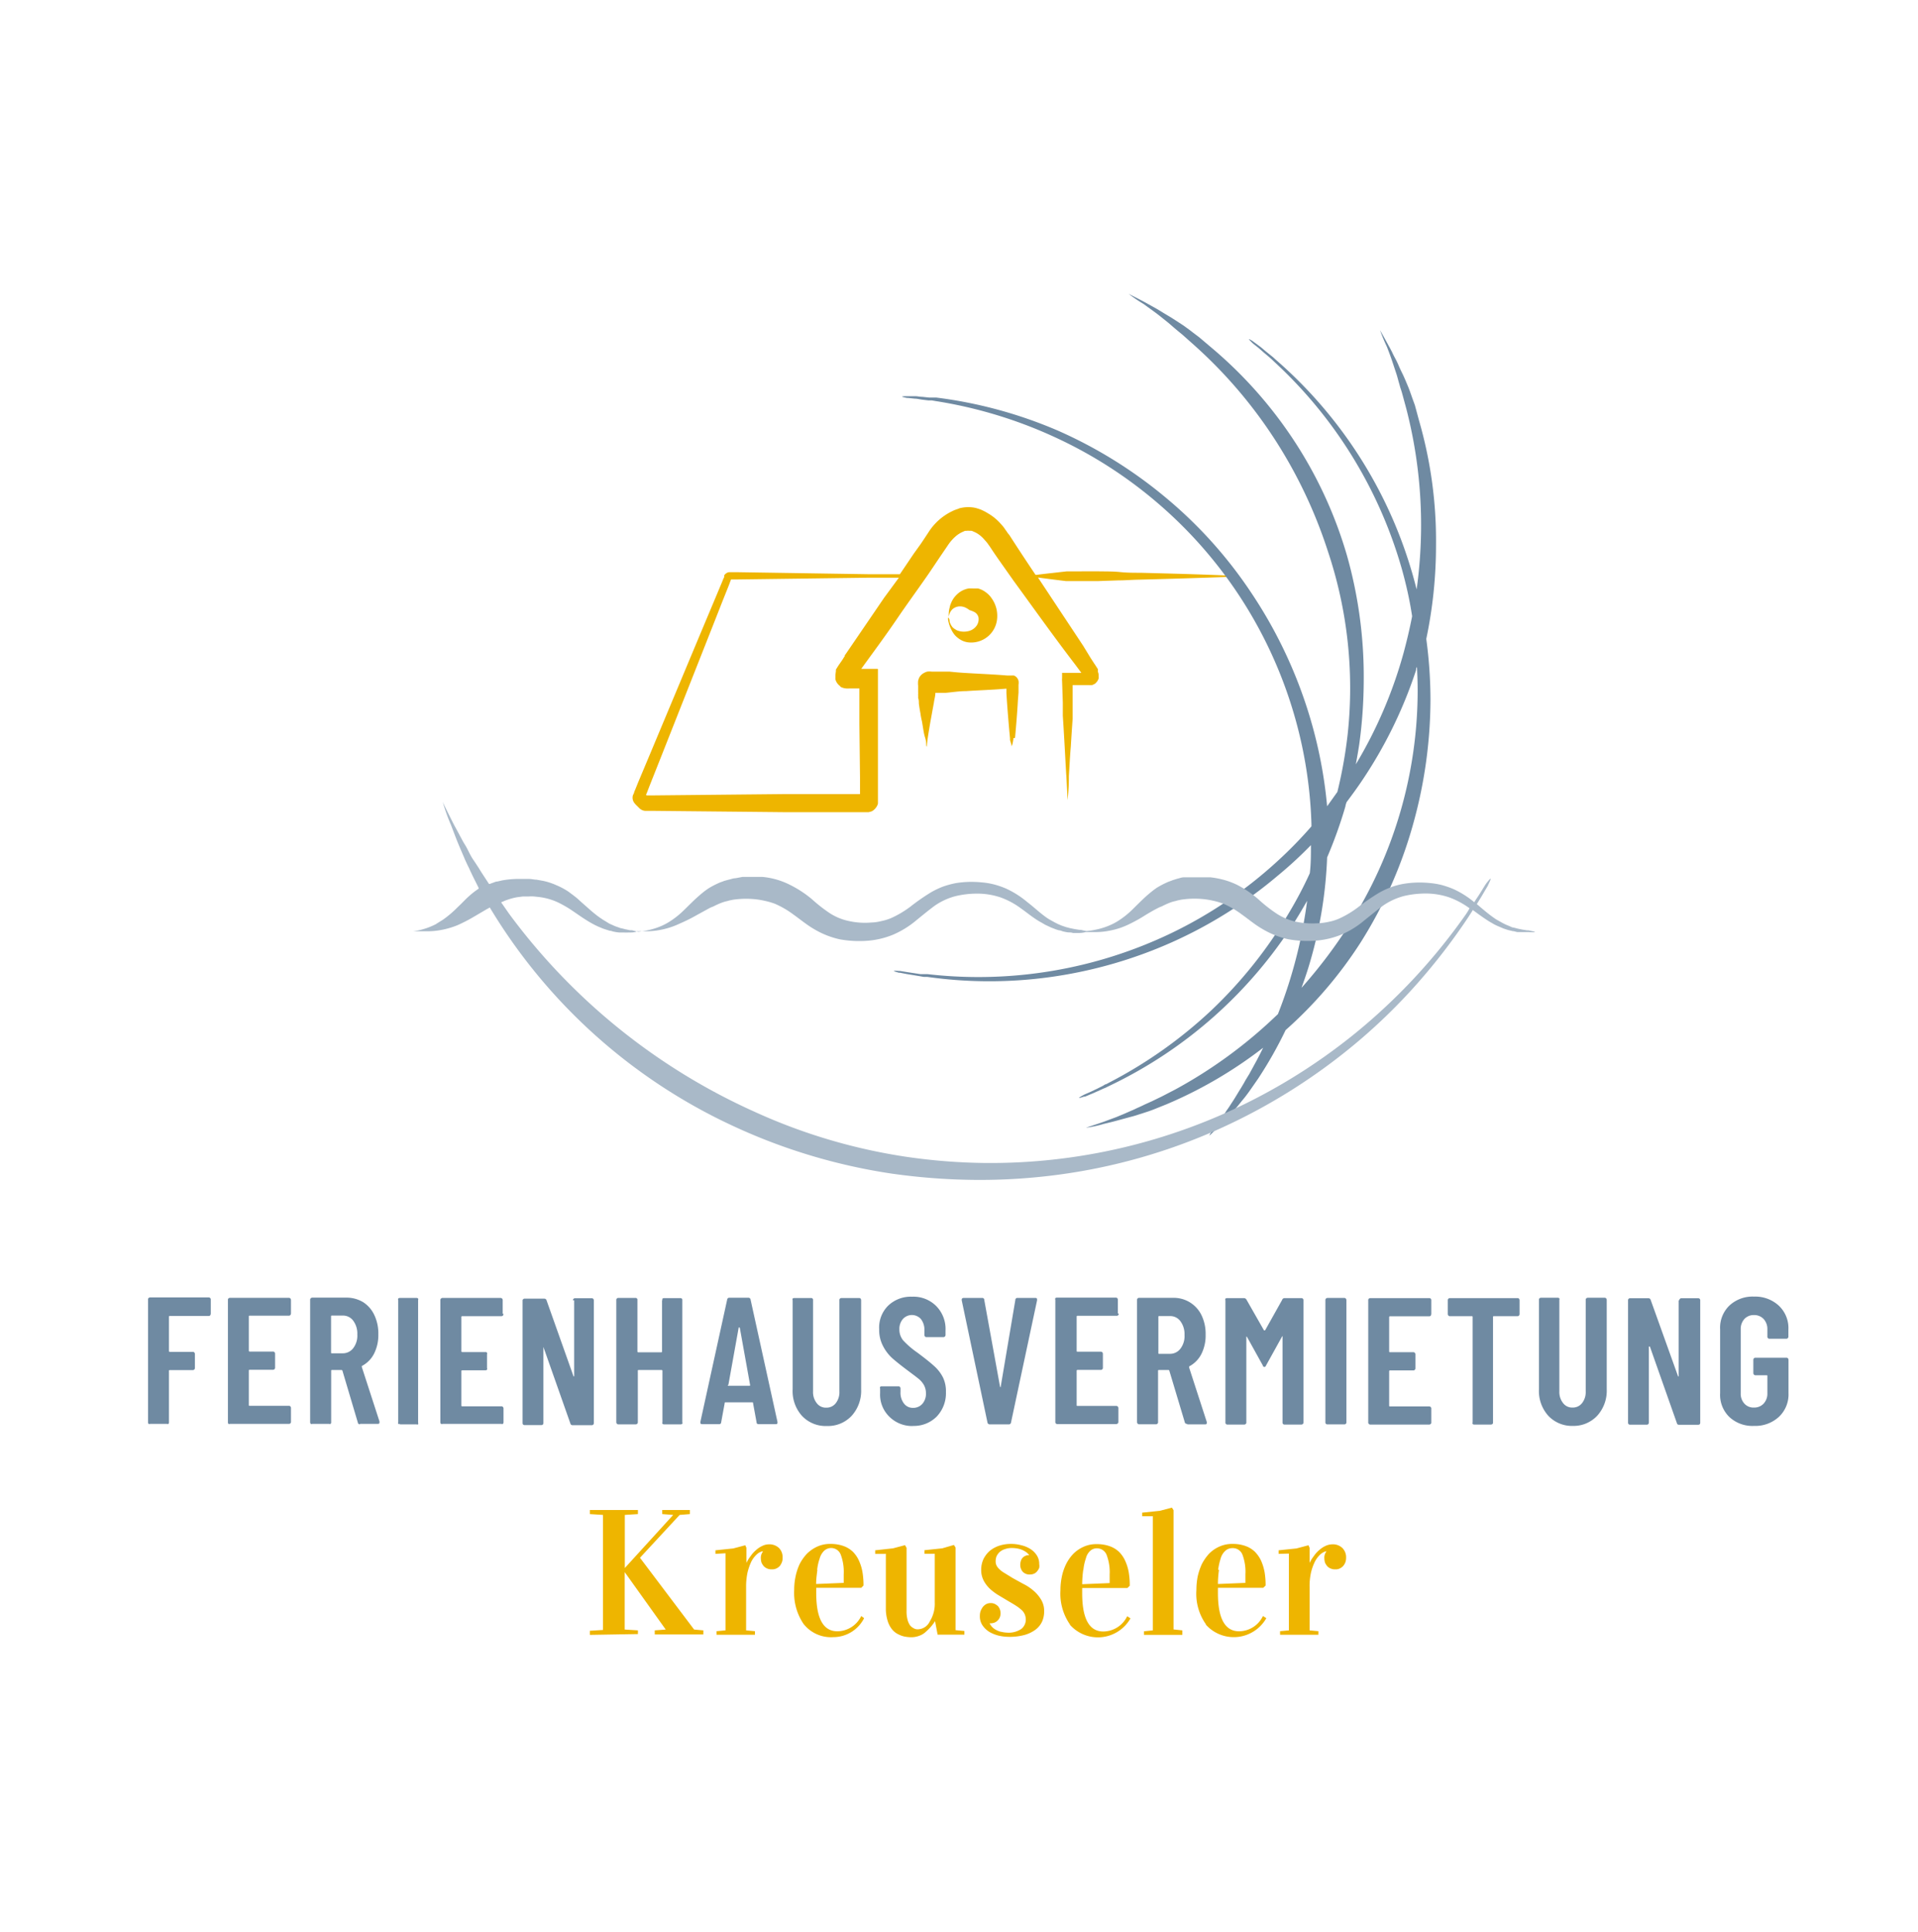 <svg id="Ebene_1" data-name="Ebene 1" xmlns="http://www.w3.org/2000/svg" viewBox="0 0 187.07 188.39"><defs><style>.cls-1{fill:#eeb500;}.cls-2{fill:#6f8aa2;}.cls-3{fill:#a9b9c8;}</style></defs><path class="cls-1" d="M98.83,72a.25.25,0,0,1,0,.14,3.7,3.7,0,0,1-.14.62c0,.09,0,0-.18-.59,0,0,0-.11,0-.17q-.17-1.8-.3-3.6l-.05-.79,0-.39v-.06h0s0,0,0,0h0l-.79.06c-1,.07-2.1.11-3.15.18-.66,0-1.34.11-2,.17h-.83s-.16,0-.16,0,0,0,0,0c0,.31-.1.62-.15,1-.12.63-.23,1.27-.34,1.85-.17,1-.27,1.62-.31,2s0,.46-.06.35,0-.41-.14-.83-.2-1-.31-1.6a6.88,6.88,0,0,1-.15-.8q-.08-.4-.15-.93c0-.17,0-.36-.07-.54a2.51,2.51,0,0,0,0-.27v-.14a.13.13,0,0,0,0-.08v-.15l0-.55a2.53,2.53,0,0,1,0-.5l.07-.22a1,1,0,0,1,.1-.18,1.07,1.07,0,0,1,.33-.31,1.46,1.46,0,0,1,.38-.17,1.75,1.75,0,0,1,.46,0l.72,0c.57,0,1,0,1,0,.58.06,1.14.11,1.72.14,1,.06,2.1.11,3.15.18l.79.06h.36a1.08,1.08,0,0,1,.19,0l0,0h0s0,0,.08,0a.76.76,0,0,1,.44.52,1.14,1.14,0,0,1,0,.38v.35l0,.4-.06.79c-.07,1.24-.17,2.44-.28,3.64"/><path class="cls-1" d="M92.48,60.56V60.5a.67.67,0,0,1,0-.27s.07,0,.13.23a.31.31,0,0,1,0,.07.91.91,0,0,0,.11.35,1.35,1.35,0,0,0,.22.33,2.42,2.42,0,0,0,.41.27,1.83,1.83,0,0,0,1.06.08,1.35,1.35,0,0,0,.85-.55,1.12,1.12,0,0,0,.17-.83.81.81,0,0,0-.41-.5,2.59,2.59,0,0,0-.37-.15l-.14-.06h0s0,0-.07-.06a2.53,2.53,0,0,0-.31-.17,1.28,1.28,0,0,0-.59-.1,1.15,1.15,0,0,0-.64.27,1.2,1.2,0,0,0-.35.68c0,.14,0,.18,0,.14a2.61,2.61,0,0,1,.08-1,1.7,1.7,0,0,1,.12-.39,2.35,2.35,0,0,1,.62-.9,2.17,2.17,0,0,1,1.1-.55,2.53,2.53,0,0,1,.43,0h.17l.15,0,.16,0a1.19,1.19,0,0,1,.23.07,2.08,2.08,0,0,1,.55.31,2.22,2.22,0,0,1,.56.58,2.93,2.93,0,0,1,.54,1.88,2.54,2.54,0,0,1-2.79,2.42,1.9,1.9,0,0,1-.82-.28,2.32,2.32,0,0,1-.57-.49,3.13,3.13,0,0,1-.48-.92c-.08-.23-.09-.37-.11-.38"/><path class="cls-1" d="M83.82,67.15Z"/><path class="cls-1" d="M119.8,56.13c-2.67-.12-5.87-.2-8.54-.27-.66,0-1.32,0-2-.07s-1.33-.06-2-.07-1.33,0-2,0l-.69,0-.52,0-1.5.17c-.75.08-1.46.17-1.41.17H101c-.86-1.28-1.72-2.58-2.54-3.86L98.3,52c-.08-.1-.13-.21-.22-.31a3.9,3.9,0,0,0-.48-.61,4.89,4.89,0,0,0-1.21-1,5.29,5.29,0,0,0-.75-.39l-.2-.07-.23-.07a2.74,2.74,0,0,0-.5-.08,3.29,3.29,0,0,0-1,.07.63.63,0,0,0-.22.07l-.2.07a2.66,2.66,0,0,0-.39.16,5.62,5.62,0,0,0-2.36,2.1l-.35.53-.36.54L89.12,54l-1.35,2-3.08,0L71.78,55.8h-.66a.63.63,0,0,0-.35.16.45.45,0,0,0-.13.15l0,.09,0,.07-.09.18-.15.37-.62,1.48-1.26,3-2.51,6-2.51,6-1.26,3-.29.72-.09.2c0,.13-.11.26-.14.38a.85.85,0,0,0,.16.72,2.33,2.33,0,0,0,.26.28l.19.19a.91.91,0,0,0,.7.29l.86,0,12.91.13,5,0h2.91l.27-.07a.85.85,0,0,0,.22-.13,1.31,1.31,0,0,0,.34-.41.81.81,0,0,0,.09-.25c0-.1,0-.2,0-.3v-.56l0-1.26,0-5,0-2.52V67.33l0-1.13,0-.6v-.31c0-.08-.06-.05-.1-.06h-.16l-.62,0H84l.58-.8c1-1.37,2-2.74,2.93-4.11s1.94-2.75,2.9-4.13c.48-.69.94-1.4,1.42-2.1l.68-1a4.25,4.25,0,0,1,.65-.74,2.73,2.73,0,0,1,.76-.49l.2-.09.08,0,.07,0a1,1,0,0,1,.3,0,.35.35,0,0,1,.14,0l.08,0,.1.05a2.93,2.93,0,0,1,.4.19,2.88,2.88,0,0,1,.73.63,4.24,4.24,0,0,1,.33.39c.05.07.09.14.15.21l.18.27c.24.37.48.71.72,1.06l1.46,2.07c2,2.74,3.93,5.46,6,8.16l.61.82h-.92c-.21,0-.42,0-.62,0h-.34s0,0,0,0v.07l0,.14,0,.3a1.6,1.6,0,0,0,0,.31l.07,2.08,0,1.27s.1,1.53.18,3,.16,2.94.16,2.81c.07,1.21.11,2.21.12,2.43a19.3,19.3,0,0,0,.13-2.35c.06-.9.11-2,.19-2.88.09-1.51.18-2.72.18-2.72l0-1.3,0-.65,0-1v-.32h.69l.61,0h.32a.39.39,0,0,0,.16,0l.13,0,.21-.1a.42.42,0,0,0,.15-.12,1,1,0,0,0,.26-.41.6.6,0,0,0,0-.22.26.26,0,0,0,0-.11l0-.12-.07-.24,0-.11,0-.06,0-.07c-.12-.17-.22-.35-.35-.53l-.37-.57-.7-1.15-1.43-2.16-2.86-4.32-.13-.2c1.16.16,2.73.35,2.73.35l.52,0,.58,0c.67,0,1.35,0,2,0l2-.07c.68,0,1.35-.06,2-.07,2.71-.07,6.11-.17,8.82-.27ZM86.23,58.3l-2.92,4.28-.73,1.07-.19.27,0,.07-.08.12-.17.27-.36.52-.17.27-.08.13,0,.07s0,0,0,.06l-.05.41,0,.21v.1a.23.23,0,0,0,0,.09,1.08,1.08,0,0,0,.21.43,1.11,1.11,0,0,0,.25.24A1,1,0,0,0,82,67l.21.08a1.7,1.7,0,0,0,.65.06l1.15,0h-.19v.26l0,.65,0,2.59.06,5.18v1.62h0l-2,0-5.18,0-12.91.13H63.1l0,0L63,77.53h0l.08-.18.29-.75,1.19-3,2.37-6,2.37-6,1.18-3,.6-1.5.22-.59h.55l12.91-.17,2.91,0Zm19.26,7.21Z"/><path class="cls-2" d="M140.06,53.12A42.09,42.09,0,0,0,138.4,41L138,39.52l-.24-.66-.13-.37c-.09-.25-.17-.49-.27-.73l-.28-.67c-.09-.2-.18-.42-.3-.66s-.24-.49-.35-.75-.23-.51-.35-.73-.23-.44-.31-.62c-.19-.36-.3-.58-.29-.54-.43-.8-.8-1.45-.88-1.59a17,17,0,0,0,.67,1.62c.16.41.33.86.48,1.3s.3.9.43,1.29.21.75.29,1l.11.4c.09.25.16.49.23.75l.35,1.29a45.33,45.33,0,0,1,1.44,12,46.08,46.08,0,0,1-.43,5.63c-.16-.61-.32-1.23-.5-1.82a43.6,43.6,0,0,0-13.25-20.59l-.25-.23-.26-.21-.52-.42c-.17-.14-.34-.3-.52-.43l-.54-.4s-.1-.06-.1-.08c-.72-.46-.33-.11-.08.15l.08.07.53.42.5.44.51.43.26.23.24.23a43.75,43.75,0,0,1,12.46,20.23c.42,1.51.76,3,1,4.6-.24,1.23-.53,2.46-.86,3.67a43.7,43.7,0,0,1-4.63,10.77c.12-.67.24-1.33.34-2a46.66,46.66,0,0,0,.43-6.13,43.39,43.39,0,0,0-1.62-12.18,41.43,41.43,0,0,0-5.12-11.17,41.86,41.86,0,0,0-8.13-9.17l-1.18-1-.57-.43-.31-.24-.63-.46-.61-.4-.61-.39-.7-.42-.71-.43-.61-.34-.52-.29c-.8-.43-1.48-.76-1.62-.84a15.19,15.19,0,0,0,1.47,1l1.13.82c.38.28.74.58,1.07.84s.59.5.79.67l.31.26c.2.17.41.33.61.51l1,.89a45.43,45.43,0,0,1,7.88,9.2,46.19,46.19,0,0,1,5.17,10.88,42,42,0,0,1,1.94,17.92,44.49,44.49,0,0,1-1,5.59l-1,1.4a44.36,44.36,0,0,0-2-9.71A44.9,44.9,0,0,0,122,57.75a43,43,0,0,0-8.31-9.23A44.21,44.21,0,0,0,103.19,42,43.75,43.75,0,0,0,91.3,38.77l-.34,0-.34,0-.68-.07c-.22,0-.45-.06-.68-.06l-.67,0h-.13c-.86,0-.34.1,0,.17h.1l.67.07c.22,0,.45.06.66.09l.66.08.34,0,.34.06a44,44,0,0,1,11.51,3.46A42.87,42.87,0,0,1,112.84,49a42.93,42.93,0,0,1,13.07,19.67,42.73,42.73,0,0,1,2,11.69v.23a41.47,41.47,0,0,1-3.54,3.6,42.63,42.63,0,0,1-10.06,6.78A43.47,43.47,0,0,1,90.45,95l-.34,0-.34,0-.66-.1-.66-.1-.67-.11-.12,0c-.85-.07-.36.07,0,.17l.1,0,.66.13.67.11.66.11.34.06.34,0a43.24,43.24,0,0,0,12.13,0,43.9,43.9,0,0,0,11.7-3.36,43.25,43.25,0,0,0,10.34-6.49,39.2,39.2,0,0,0,3.26-3c0,.92,0,1.84-.11,2.74-.59,1.3-1.26,2.57-2,3.81a43.76,43.76,0,0,1-7.57,9.53,44.27,44.27,0,0,1-10,7.08l-.3.16c-.1,0-.2.09-.3.15l-.6.3-.61.29-.62.27-.11.06c-.75.41-.26.25.08.14l.1,0,.62-.26c.21-.08.41-.18.62-.27l.62-.28a2.12,2.12,0,0,0,.31-.14l.31-.15a43.64,43.64,0,0,0,18-16c.41-.65.8-1.32,1.19-2-.19,1.47-.46,2.93-.78,4.37a46.46,46.46,0,0,1-2.07,6.68l-.36.34a45.81,45.81,0,0,1-9.63,7l-1.33.69-.62.3-.35.17-.71.32s-.25.13-.64.3c-.19.08-.4.2-.64.29l-.75.33-.75.31-.65.24-.56.21c-.86.3-1.58.52-1.73.58a10.77,10.77,0,0,0,1.73-.37c.42-.1.89-.21,1.35-.34l1.33-.36c.41-.1.75-.23,1-.3l.39-.13c.26-.08.51-.17.75-.26l1.27-.51a42.37,42.37,0,0,0,9.46-5.53c-.2.41-.41.82-.62,1.22l-.72,1.32-.36.59-.19.34c-.13.22-.26.45-.4.66l-.37.61c-.11.18-.24.39-.38.6s-.29.46-.45.68-.3.47-.45.68-.3.39-.41.56a5.85,5.85,0,0,0-.35.5c-.55.73-.91,1.24.11.17l1-1,.9-1c.28-.31.49-.6.66-.8l.27-.33c.16-.21.32-.42.48-.65l.78-1.12a40.29,40.29,0,0,0,2.69-4.75,41,41,0,0,0,7.3-8.52,43.19,43.19,0,0,0,5.09-11.4,45.56,45.56,0,0,0,1.74-12.33,44.64,44.64,0,0,0-.41-5.9A44.34,44.34,0,0,0,140.06,53.12ZM129.45,80.54l0,0s0,.06,0,.07Zm8.82-13.19A42.51,42.51,0,0,1,131.71,90a48.21,48.21,0,0,1-4.77,6.34c.31-.86.61-1.73.86-2.61a41.7,41.7,0,0,0,1.64-10.11,43.87,43.87,0,0,0,1.79-5c0-.12.07-.25.1-.38.46-.62.93-1.25,1.37-1.9a43.62,43.62,0,0,0,5.42-11c0-.1,0-.19.08-.29C138.24,65.76,138.27,66.56,138.27,67.35Z"/><path class="cls-3" d="M149.67,90.85c-.08,0-.38-.07-.6-.12l-.15,0-.43-.07-.44-.09-.42-.11c-.15,0-.29-.1-.41-.14l-.4-.17c-.13-.07-.27-.13-.38-.2l-.38-.21a3.87,3.87,0,0,1-.37-.24c-.56-.39-1.1-.86-1.65-1.33l.13-.21c.15-.25.32-.51.46-.76l.46-.78a.66.66,0,0,0,.07-.15c.49-1,.08-.47-.22-.09l-.08.12-.47.76c-.15.25-.32.49-.49.75l-.11.18a8.91,8.91,0,0,0-2-1.27,8.69,8.69,0,0,0-1.18-.41,7.45,7.45,0,0,0-1.24-.2,9.54,9.54,0,0,0-2.5.09,6.92,6.92,0,0,0-1.24.34,7.71,7.71,0,0,0-1.16.55,20,20,0,0,0-2,1.38,9.64,9.64,0,0,1-1.87,1.12,4.85,4.85,0,0,1-1,.31,6,6,0,0,1-1.05.14,7.82,7.82,0,0,1-2.11-.14,5.74,5.74,0,0,1-1.88-.77,13.94,13.94,0,0,1-1.74-1.35,10.24,10.24,0,0,0-2.13-1.47,7.34,7.34,0,0,0-1.28-.49,8.81,8.81,0,0,0-1.34-.26l-.66,0h-.65l-.65,0-.33,0-.32,0c-.23,0-.44.1-.65.14l-.44.14c-.18.08-.38.13-.56.22a8.59,8.59,0,0,0-1,.53l-.24.17c-.14.11-.35.27-.58.47-.46.39-1,.94-1.52,1.45a8.36,8.36,0,0,1-1.51,1.19,5.49,5.49,0,0,1-.68.35,6.81,6.81,0,0,1-1.48.46c-.41.09-.69.1-.8.12a0,0,0,0,1,0,0c-.08,0-.38-.07-.6-.12l-.14,0-.44-.07-.44-.09-.42-.11-.41-.14-.4-.17c-.12-.07-.27-.13-.38-.2l-.38-.21a3.87,3.87,0,0,1-.37-.24c-.62-.44-1.2-1-1.82-1.47a9.13,9.13,0,0,0-2.07-1.32,8.36,8.36,0,0,0-1.19-.41,7.29,7.29,0,0,0-1.24-.2,9.55,9.55,0,0,0-2.5.08,9.12,9.12,0,0,0-1.24.34,8.13,8.13,0,0,0-1.15.55,20.19,20.19,0,0,0-2,1.39,9.81,9.81,0,0,1-1.86,1.11,4.94,4.94,0,0,1-1,.31,4.57,4.57,0,0,1-1,.14,7.15,7.15,0,0,1-2.12-.14,5.51,5.51,0,0,1-1.88-.76,14.66,14.66,0,0,1-1.73-1.35A10.8,10.8,0,0,0,77,86.27a7.42,7.42,0,0,0-2.63-.75c-.22,0-.43,0-.66,0h-.65c-.21,0-.44,0-.65,0l-.36.07-.33.06c-.22,0-.44.1-.65.14l-.44.12c-.18.08-.38.13-.56.22a7.79,7.79,0,0,0-1,.53l-.24.17a7.1,7.1,0,0,0-.58.47c-.47.39-1,.94-1.53,1.45a8.36,8.36,0,0,1-1.51,1.19,6.15,6.15,0,0,1-.67.35,7.05,7.05,0,0,1-1.49.46,7.7,7.7,0,0,1-.8.12s0,0,0,0-.38-.08-.61-.15l-.14,0c-.14,0-.3-.06-.44-.08s-.28-.08-.42-.1-.28-.09-.41-.13a3.47,3.47,0,0,1-.41-.16l-.4-.18L59,89.81a3.61,3.61,0,0,1-.36-.23c-.12-.07-.24-.17-.36-.25-.31-.24-.6-.48-.9-.75s-.61-.53-.92-.82-.66-.53-1-.79a6.91,6.91,0,0,0-1.17-.63A6.42,6.42,0,0,0,53,85.91l-.67-.12c-.22,0-.43-.06-.66-.07s-.44,0-.66,0-.45,0-.66,0a9.09,9.09,0,0,0-1.37.14l-.48.11c-.17,0-.33.1-.48.14l-.24.09a.32.32,0,0,1-.09,0l-.51-.78s-.21-.31-.5-.79c-.16-.24-.33-.51-.53-.8s-.36-.62-.55-1-.38-.63-.53-.93l-.44-.82-.38-.7c-.55-1.09-1-2-1.07-2.18a17.8,17.8,0,0,0,.79,2.22c.21.53.43,1.14.67,1.73s.5,1.17.72,1.7c.12.25.22.49.33.7s.18.41.27.57c.14.31.24.5.24.5l.24.48.24.48,0,.09c-.14.1-.31.21-.51.37a8.91,8.91,0,0,0-.76.67c-.26.26-.52.53-.78.77a10.46,10.46,0,0,1-1.42,1.21l-.5.31c-.11.07-.17.1-.14.1a7,7,0,0,1-1.44.56,5.5,5.5,0,0,1-.82.16c-.09,0,0,0,.37,0H41l.43,0a7.53,7.53,0,0,0,1.27-.07,8.19,8.19,0,0,0,1.92-.52,15.83,15.83,0,0,0,1.71-.89l1.14-.67a3.2,3.2,0,0,0,.3-.17,54.25,54.25,0,0,0,23.58,21.24A56.35,56.35,0,0,0,87,114.46a61.51,61.51,0,0,0,8.12.61,58,58,0,0,0,8.13-.51,56.55,56.55,0,0,0,15.59-4.43,57.62,57.62,0,0,0,13.68-8.62,56.06,56.06,0,0,0,5.77-5.66,59.24,59.24,0,0,0,4.91-6.39c.15-.24.31-.47.45-.71.55.4,1.12.83,1.74,1.2.14.07.26.16.41.23a3.89,3.89,0,0,0,.42.19l.44.19.43.14.46.11c.15,0,.29.07.45.09l.45,0,.45,0h.17C149.66,90.94,149.76,90.9,149.67,90.85Zm-6.76-1.59a57.58,57.58,0,0,1-10.68,11.47,56.76,56.76,0,0,1-13.35,8.1,56.41,56.41,0,0,1-22.79,4.59,57.14,57.14,0,0,1-7.74-.61,55.24,55.24,0,0,1-14.83-4.42A60.58,60.58,0,0,1,49.63,89.08L48.88,88a.61.61,0,0,1,.17-.07,2.66,2.66,0,0,1,.39-.16,6,6,0,0,1,1-.27l.55-.07c.19,0,.37,0,.56,0a3.41,3.41,0,0,1,.55,0l.55.06a5.92,5.92,0,0,1,1,.22,5.72,5.72,0,0,1,1,.41,11.1,11.1,0,0,1,1,.58c.66.44,1.32.93,2.07,1.35.14.07.28.16.43.22a3.3,3.3,0,0,0,.43.19,4,4,0,0,0,.44.17l.45.14c.16,0,.31.09.45.1a3.81,3.81,0,0,0,.47.07l.46,0a3.7,3.7,0,0,0,.47,0l.17,0c.44,0,.61-.09.62-.12h.34a1.71,1.71,0,0,0,.32,0h.44a7.77,7.77,0,0,0,3.09-.75A16.53,16.53,0,0,0,68,89.22l1.17-.64a2.09,2.09,0,0,1,.34-.15l.13-.06a7.05,7.05,0,0,1,.85-.37,3,3,0,0,1,.43-.12l.21-.06.34-.07a8.73,8.73,0,0,1,2.11-.06,7.89,7.89,0,0,1,1,.16,7.61,7.61,0,0,1,1,.29,9,9,0,0,1,1.82,1.06c.62.44,1.29,1,2,1.41a8.41,8.41,0,0,0,2.52,1,10.7,10.7,0,0,0,2.64.14,8.17,8.17,0,0,0,2.58-.61,9.06,9.06,0,0,0,2.21-1.37c.64-.52,1.22-1,1.83-1.45a6.38,6.38,0,0,1,2-.92,9,9,0,0,1,2.21-.25,7.1,7.1,0,0,1,2.2.37,7.69,7.69,0,0,1,2,1.08c.64.45,1.28,1,2,1.38.14.08.26.16.4.23l.43.2c.14.07.28.11.44.18a3.59,3.59,0,0,0,.43.14c.16,0,.3.09.45.12s.3.07.46.08.29,0,.45.06l.45,0h.17a2.43,2.43,0,0,0,.62-.09h.34c.1,0,.2,0,.32,0H107a7.1,7.1,0,0,0,1.24-.14,7.29,7.29,0,0,0,1.85-.61,14.72,14.72,0,0,0,1.65-.92c.48-.29.89-.52,1.17-.66a2.09,2.09,0,0,1,.34-.15l.13-.06a7.68,7.68,0,0,1,.84-.37,3.6,3.6,0,0,1,.44-.12l.21-.06.34-.07a8.66,8.66,0,0,1,2.1-.06,7.78,7.78,0,0,1,1,.16,7.61,7.61,0,0,1,1,.29,9,9,0,0,1,1.82,1.06c.62.44,1.28,1,2,1.41a8.41,8.41,0,0,0,2.52,1,10.7,10.7,0,0,0,2.64.14,8.24,8.24,0,0,0,2.58-.61,8.81,8.81,0,0,0,2.2-1.37c.65-.52,1.23-1,1.84-1.45a6.44,6.44,0,0,1,2-.92,9.11,9.11,0,0,1,2.22-.25,7.1,7.1,0,0,1,2.2.37,7.9,7.9,0,0,1,2,1.07A5.81,5.81,0,0,1,142.91,89.26Z"/><path class="cls-1" d="M125.71,151.51V159l-.86.08v.35h3.74v-.35l-.86-.08v-4.25a6,6,0,0,1,.14-1.4,5,5,0,0,1,.38-1.06,2.59,2.59,0,0,1,.52-.69,1.35,1.35,0,0,1,.58-.32v.05a1,1,0,0,0-.18.67,1.41,1.41,0,0,0,.07.41,1.55,1.55,0,0,0,.21.33.93.93,0,0,0,.34.23,1.06,1.06,0,0,0,.45.08.93.93,0,0,0,.42-.08,1.16,1.16,0,0,0,.34-.24,1.34,1.34,0,0,0,.22-.37,1.33,1.33,0,0,0,.07-.45,1.27,1.27,0,0,0-.36-.94,1.33,1.33,0,0,0-1-.36,1.6,1.6,0,0,0-.66.16,2.42,2.42,0,0,0-.61.41,2.88,2.88,0,0,0-.52.58,3.8,3.8,0,0,0-.41.66h0v-1.47l-.11-.25-1.17.31-1.74.18v.35Zm-6.9,1.59a6.29,6.29,0,0,1,.24-1.09,1.6,1.6,0,0,1,.45-.76,1,1,0,0,1,.69-.27,1,1,0,0,1,1,.66,4.76,4.76,0,0,1,.28,1.89q0,.41,0,.84l-2.68.11c0-.54.05-1,.1-1.38m-1.28,5.34a3.65,3.65,0,0,0,5.9-.63l-.33-.21a2.6,2.6,0,0,1-2.33,1.49c-1.37,0-2.06-1.24-2.06-3.72v-.52h4.42l.23-.22a7.58,7.58,0,0,0-.1-1.31,5,5,0,0,0-.34-1.11,3.14,3.14,0,0,0-.61-.88,2.55,2.55,0,0,0-.92-.56,3.62,3.62,0,0,0-1.24-.2,3,3,0,0,0-1.32.27,3.25,3.25,0,0,0-1,.7,4.75,4.75,0,0,0-.69,1,6.13,6.13,0,0,0-.41,1.23,7,7,0,0,0-.12,1.3,5.14,5.14,0,0,0,.93,3.34m-5.18-10.55V159l-.86.09v.35h3.74V159l-.86-.09V147.28l-.16-.25-1.17.31-1.73.18v.35h1Zm-6.77,5.21a4.86,4.86,0,0,1,.24-1.09,1.46,1.46,0,0,1,.45-.76A.94.94,0,0,1,107,151a1,1,0,0,1,.94.66,4.74,4.74,0,0,1,.29,1.89c0,.27,0,.55,0,.84l-2.68.11a10.46,10.46,0,0,1,.1-1.38m-1.29,5.34a3.65,3.65,0,0,0,5.9-.63l-.32-.21a2.61,2.61,0,0,1-2.33,1.49c-1.37,0-2.06-1.24-2.06-3.72v-.52h4.41l.23-.22a7.58,7.58,0,0,0-.1-1.31,4.48,4.48,0,0,0-.34-1.11,2.92,2.92,0,0,0-.6-.88,2.55,2.55,0,0,0-.92-.56,3.71,3.71,0,0,0-1.24-.2,3,3,0,0,0-1.33.27,3.32,3.32,0,0,0-1,.7,4.13,4.13,0,0,0-.69,1,5.08,5.08,0,0,0-.41,1.23,6.23,6.23,0,0,0-.13,1.3,5.26,5.26,0,0,0,.93,3.34m-6.7.72a2.17,2.17,0,0,1-.54-.21,1.41,1.41,0,0,1-.6-.63v0l.07,0h.07a1.09,1.09,0,0,0,.34-.07.81.81,0,0,0,.29-.19.86.86,0,0,0,.21-.29,1,1,0,0,0,.09-.43,1.12,1.12,0,0,0-.07-.38,1.2,1.2,0,0,0-.18-.31,1.61,1.61,0,0,0-.3-.21.87.87,0,0,0-.4-.09.93.93,0,0,0-.45.1,1.14,1.14,0,0,0-.34.29,2.06,2.06,0,0,0-.21.39,1.49,1.49,0,0,0-.07.47,1.56,1.56,0,0,0,.27.94,2.23,2.23,0,0,0,.69.64,3.51,3.51,0,0,0,.9.35,4.5,4.5,0,0,0,.92.11,5.6,5.6,0,0,0,1.57-.18,3.29,3.29,0,0,0,1.08-.52,2.09,2.09,0,0,0,.64-.79,2.44,2.44,0,0,0,.2-1,2.11,2.11,0,0,0-.3-1.14,3.47,3.47,0,0,0-.75-.88,4.62,4.62,0,0,0-1-.66l-1-.55-.83-.51a2.38,2.38,0,0,1-.51-.39,1.24,1.24,0,0,1-.27-.37.93.93,0,0,1-.07-.42,1.31,1.31,0,0,1,.08-.43,1.34,1.34,0,0,1,.29-.41,1.27,1.27,0,0,1,.5-.29,1.94,1.94,0,0,1,.75-.12,2.69,2.69,0,0,1,.57.06,2.08,2.08,0,0,1,.48.16,2,2,0,0,1,.36.22,1.14,1.14,0,0,1,.24.26h-.07a.58.58,0,0,0-.29.06.78.78,0,0,0-.26.17.76.76,0,0,0-.18.29,1.33,1.33,0,0,0-.07.43,1,1,0,0,0,.24.66.89.89,0,0,0,.72.27.91.91,0,0,0,.41-.09.75.75,0,0,0,.29-.24,1.18,1.18,0,0,0,.19-.32,1.14,1.14,0,0,0,0-.37,1.51,1.51,0,0,0-.24-.85,2,2,0,0,0-.63-.62,2.76,2.76,0,0,0-.88-.36,3.6,3.6,0,0,0-1-.13,3.63,3.63,0,0,0-1.17.18,2.84,2.84,0,0,0-.92.51,2.62,2.62,0,0,0-.61.81,2.51,2.51,0,0,0-.21,1,2.22,2.22,0,0,0,.27,1.13,3.09,3.09,0,0,0,.66.82,5.47,5.47,0,0,0,.87.62l.87.52c.31.18.58.34.79.48a4.11,4.11,0,0,1,.52.41,1.19,1.19,0,0,1,.28.42,1.28,1.28,0,0,1,.09.5,1.15,1.15,0,0,1-.45.9,2.22,2.22,0,0,1-1.4.35,2.76,2.76,0,0,1-.62-.1M86.4,151.51v5.32a4,4,0,0,0,.18,1.26,2.47,2.47,0,0,0,.44.83,1.76,1.76,0,0,0,.61.47,2.27,2.27,0,0,0,.63.22,3.68,3.68,0,0,0,.58.06,2.16,2.16,0,0,0,.81-.14,1.77,1.77,0,0,0,.66-.4,5.42,5.42,0,0,0,.48-.48,4.62,4.62,0,0,0,.41-.55h0l.25,1.32h2.61v-.36l-.86-.08v-8.06l-.16-.25L91.9,151l-1.73.18v.35h1v4.75a3.23,3.23,0,0,1-.48,1.84,1.32,1.32,0,0,1-1.07.77.93.93,0,0,1-.24,0,.82.82,0,0,1-.29-.11,1.09,1.09,0,0,1-.33-.27,1.77,1.77,0,0,1-.24-.53,3.15,3.15,0,0,1-.1-.87v-6.16l-.15-.26-1.17.31-1.74.19v.35h1Zm-6.7,1.59a4.86,4.86,0,0,1,.24-1.09,1.67,1.67,0,0,1,.43-.76,1,1,0,0,1,1.64.39,4.76,4.76,0,0,1,.28,1.89c0,.27,0,.55,0,.84l-2.69.11c0-.54.08-1,.12-1.38m-1.29,5.34a3.4,3.4,0,0,0,2.85,1.22,3.37,3.37,0,0,0,3-1.85L84,157.6a2.61,2.61,0,0,1-2.33,1.49c-1.37,0-2.06-1.24-2.06-3.72v-.52H84l.22-.22a7.58,7.58,0,0,0-.1-1.31,4.48,4.48,0,0,0-.34-1.11,2.92,2.92,0,0,0-.6-.88,2.55,2.55,0,0,0-.92-.56,3.71,3.71,0,0,0-1.24-.2,3,3,0,0,0-1.33.27,3.5,3.5,0,0,0-1,.7,4.45,4.45,0,0,0-.7,1,5.52,5.52,0,0,0-.4,1.23,6.23,6.23,0,0,0-.13,1.3,5.39,5.39,0,0,0,.94,3.34m-7.64-6.93V159l-.87.08v.35h3.74v-.35l-.86-.08v-4.25a6.57,6.57,0,0,1,.14-1.4,5.67,5.67,0,0,1,.37-1.06,2.59,2.59,0,0,1,.52-.69,1.26,1.26,0,0,1,.6-.32v.05a1,1,0,0,0-.19.67,1.41,1.41,0,0,0,.07.41,1.55,1.55,0,0,0,.21.33,1,1,0,0,0,.34.23,1.09,1.09,0,0,0,.45.08,1,1,0,0,0,.43-.08,1.16,1.16,0,0,0,.34-.24,1.63,1.63,0,0,0,.21-.37,1.12,1.12,0,0,0,.07-.45,1.26,1.26,0,0,0-.35-.94,1.36,1.36,0,0,0-1-.36,1.48,1.48,0,0,0-.64.16,2.25,2.25,0,0,0-.61.41,2.88,2.88,0,0,0-.52.58,3.8,3.8,0,0,0-.41.66h0v-1.47l-.11-.25-1.17.31-1.74.18v.35Zm-8.54,7.88V159l-1.29-.08v-5.6h0l4,5.6-1.07.08v.4h4.74V159l-.9-.08-5.28-7,3.87-4.18,1-.08v-.4H64.59v.4l1.07.08-4.72,5.18h0v-5.18l1.28-.08v-.4H57.53v.4l1.28.08v11.22l-1.28.08v.4Z"/><path class="cls-2" d="M89,139.06a3.13,3.13,0,0,0,2.36-.91,3.3,3.3,0,0,0,.9-2.4,3.1,3.1,0,0,0-.29-1.42,3.79,3.79,0,0,0-.85-1.1c-.37-.34-.9-.76-1.62-1.3a8.41,8.41,0,0,1-1.41-1.21,1.66,1.66,0,0,1-.37-1.08,1.47,1.47,0,0,1,.34-1,1.18,1.18,0,0,1,1.76,0,1.68,1.68,0,0,1,.34,1.1v.45a.2.2,0,0,0,.06.15.16.16,0,0,0,.15.06H92a.19.19,0,0,0,.16-.06.19.19,0,0,0,.06-.15v-.42a3.18,3.18,0,0,0-.91-2.4,3.13,3.13,0,0,0-2.35-.91,3.19,3.19,0,0,0-2.33.87,3,3,0,0,0-.88,2.32,3.33,3.33,0,0,0,.37,1.61,4.15,4.15,0,0,0,.9,1.19c.36.32.84.7,1.41,1.13s.89.66,1.13.86a2.13,2.13,0,0,1,.55.63,1.6,1.6,0,0,1,.2.79,1.48,1.48,0,0,1-.35,1.05,1.18,1.18,0,0,1-.91.39,1.07,1.07,0,0,1-.88-.42,1.7,1.7,0,0,1-.34-1.12v-.35a.2.2,0,0,0-.06-.15.16.16,0,0,0-.15-.06H86a.19.19,0,0,0-.16.06.18.18,0,0,0,0,.15v.45a3,3,0,0,0,.9,2.3,3.14,3.14,0,0,0,2.35.91m-8.43,0a3.15,3.15,0,0,0,2.41-1,3.62,3.62,0,0,0,.92-2.58v-8.69a.23.23,0,0,0-.06-.16.19.19,0,0,0-.16-.05H82.08a.21.21,0,0,0-.15.05.18.18,0,0,0-.06.16v8.9a1.73,1.73,0,0,1-.35,1.14,1.13,1.13,0,0,1-.93.44,1.1,1.1,0,0,1-.93-.44,1.73,1.73,0,0,1-.36-1.14v-8.9a.18.18,0,0,0-.21-.21H77.47a.24.24,0,0,0-.16.05.21.21,0,0,0,0,.16v8.69a3.61,3.61,0,0,0,.9,2.58,3.16,3.16,0,0,0,2.43,1m-9.6-4,1-5.56s0-.06.06-.06,0,0,.06.06l1,5.56c0,.06,0,.08-.08.08h-2c-.07,0-.1,0-.09-.08m3,3.82h1.64c.12,0,.2,0,.2-.15v-.07l-2.62-11.91a.21.21,0,0,0-.22-.2H71.15a.21.21,0,0,0-.23.2l-2.61,11.91c0,.15,0,.22.2.22h1.61a.19.19,0,0,0,.22-.19l.34-1.85c0-.06,0-.09.1-.09h2.57c.07,0,.1,0,.1.09l.34,1.85c0,.14.08.19.22.19m-9.44-12.1v5c0,.06,0,.09-.08.09H62.26a.08.08,0,0,1-.09-.09v-5a.18.18,0,0,0-.21-.21H60.32a.19.19,0,0,0-.21.21v11.91a.22.22,0,0,0,.06.15.19.19,0,0,0,.15.06H62a.22.22,0,0,0,.15-.06.19.19,0,0,0,.06-.15v-5c0-.06,0-.09.08-.09h2.23a.08.08,0,0,1,.09.09v5a.21.21,0,0,0,0,.15.23.23,0,0,0,.16.06h1.62a.25.25,0,0,0,.16-.06.18.18,0,0,0,0-.15V126.81a.18.18,0,0,0-.21-.21H64.77a.24.24,0,0,0-.16.05.38.38,0,0,0,0,.16m-8.61,0v7.36c0,.05,0,.06,0,.06s-.06,0-.06,0l-2.63-7.41a.23.23,0,0,0-.23-.17H51.18a.2.2,0,0,0-.16.06.18.18,0,0,0-.05.15v11.91a.24.24,0,0,0,.05.16.22.22,0,0,0,.16.05h1.61a.2.2,0,0,0,.15-.05.19.19,0,0,0,.06-.16v-7.41s0,0,0,0,0,0,0,0l2.63,7.46a.21.21,0,0,0,.23.17h1.84a.22.22,0,0,0,.16-.05.23.23,0,0,0,.06-.16V126.82a.2.2,0,0,0-.06-.15.18.18,0,0,0-.16-.06h-1.6a.19.19,0,0,0-.16.06.16.16,0,0,0-.06.14m-6.85,1.32v-1.34a.22.22,0,0,0-.06-.15.21.21,0,0,0-.16-.06H43.17a.23.23,0,0,0-.16.06.19.19,0,0,0-.06.15V138.7a.23.23,0,0,0,.06.16.19.19,0,0,0,.16,0h5.72a.22.22,0,0,0,.16,0,.21.21,0,0,0,.06-.16v-1.34a.22.22,0,0,0-.06-.15.18.18,0,0,0-.16-.06H45.08a.07.07,0,0,1-.08-.08v-3.35a.07.07,0,0,1,.08-.08h2.26a.25.25,0,0,0,.16-.06.18.18,0,0,0,0-.15v-1.36a.2.2,0,0,0,0-.15.19.19,0,0,0-.16-.06H45.08s-.08,0-.08-.09v-3.33a.07.07,0,0,1,.08-.08h3.81a.19.19,0,0,0,.16-.06.32.32,0,0,0,.06-.17M39,138.91h1.62a.24.24,0,0,0,.16,0,.21.21,0,0,0,0-.16V126.79a.21.21,0,0,0,0-.15.23.23,0,0,0-.16-.06H39a.25.25,0,0,0-.16.06.18.18,0,0,0,0,.15V138.7a.22.22,0,0,0,0,.16.25.25,0,0,0,.16,0m-6.62-10.56h1.07a1.23,1.23,0,0,1,1,.5,2.1,2.1,0,0,1,.4,1.34,2,2,0,0,1-.4,1.34,1.26,1.26,0,0,1-1,.5H32.37c-.06,0-.08,0-.08-.09v-3.5c0-.05,0-.09.08-.09m2.75,10.56h1.7c.12,0,.19,0,.19-.15a.22.22,0,0,0,0-.09l-1.72-5.3c0-.06,0-.1,0-.1a2.76,2.76,0,0,0,1.19-1.2,4,4,0,0,0,.42-1.89,4.19,4.19,0,0,0-.39-1.88A3,3,0,0,0,35.43,127a3.14,3.14,0,0,0-1.65-.45H30.47a.23.23,0,0,0-.16.06.19.19,0,0,0-.06.15V138.7a.23.23,0,0,0,.06.16.21.21,0,0,0,.16,0h1.62a.21.21,0,0,0,.15,0,.18.18,0,0,0,.06-.16v-5c0-.06,0-.09.08-.09h.94a.11.11,0,0,1,.08.07l1.5,5.05a.19.19,0,0,0,.22.17m-6.74-10.78v-1.34a.22.22,0,0,0-.06-.15.19.19,0,0,0-.15-.06H22.44a.23.23,0,0,0-.16.06.18.18,0,0,0-.05.15V138.7a.22.22,0,0,0,.05.16.21.21,0,0,0,.16,0h5.73a.19.19,0,0,0,.21-.21v-1.34a.22.22,0,0,0-.06-.15.16.16,0,0,0-.15-.06H24.36c-.06,0-.09,0-.09-.08v-3.35c0-.05,0-.08.09-.08h2.25a.23.23,0,0,0,.16-.06.19.19,0,0,0,.06-.15v-1.36a.2.2,0,0,0-.06-.15.18.18,0,0,0-.16-.06H24.36a.08.08,0,0,1-.09-.09v-3.33c0-.05,0-.08.09-.08h3.81a.18.18,0,0,0,.15-.06.25.25,0,0,0,.06-.17m-7.82,0v-1.34a.18.18,0,0,0-.06-.15.19.19,0,0,0-.15-.06h-5.7a.23.23,0,0,0-.16.06.18.18,0,0,0-.05.15V138.7a.22.22,0,0,0,.05.16.21.21,0,0,0,.16,0h1.62a.24.24,0,0,0,.16,0,.21.21,0,0,0,.05-.16v-5c0-.05,0-.08.09-.08H18.8a.22.22,0,0,0,.15-.06.19.19,0,0,0,.06-.15v-1.36a.2.2,0,0,0-.06-.15.16.16,0,0,0-.15-.06H16.57a.08.08,0,0,1-.09-.09v-3.33c0-.05,0-.08.09-.08h3.78a.18.18,0,0,0,.15-.06.32.32,0,0,0,.06-.17"/><path class="cls-2" d="M171.08,139.06a3.39,3.39,0,0,0,2.42-.88,3,3,0,0,0,.94-2.31v-3.25a.2.2,0,0,0-.06-.15.18.18,0,0,0-.16-.06h-3a.18.18,0,0,0-.15.06.19.19,0,0,0-.06.15v1.28a.23.23,0,0,0,.06.16.19.19,0,0,0,.15.06h1.08c.05,0,.08,0,.08.08v1.69a1.42,1.42,0,0,1-.37,1,1.24,1.24,0,0,1-.94.38,1.18,1.18,0,0,1-.93-.38,1.41,1.41,0,0,1-.36-1v-6.26a1.44,1.44,0,0,1,.36-1,1.24,1.24,0,0,1,.93-.38,1.26,1.26,0,0,1,.94.38,1.45,1.45,0,0,1,.37,1v.72a.17.17,0,0,0,.06.15.16.16,0,0,0,.15.06h1.62a.19.19,0,0,0,.16-.06.19.19,0,0,0,.06-.15v-.69a3,3,0,0,0-.94-2.33,3.39,3.39,0,0,0-2.42-.88,3.3,3.3,0,0,0-2.4.88,3,3,0,0,0-.9,2.31v6.24a3,3,0,0,0,.9,2.31,3.29,3.29,0,0,0,2.4.87m-7.34-12.25v7.36s0,.06,0,.06-.06,0-.06,0L161,126.78a.22.22,0,0,0-.22-.17H159a.19.19,0,0,0-.16.06.18.18,0,0,0-.05.15v11.91a.24.24,0,0,0,.05.16.21.21,0,0,0,.16.05h1.61a.21.21,0,0,0,.15-.05.23.23,0,0,0,.06-.16l0-7.41a0,0,0,0,1,.05,0s.05,0,.05,0l2.63,7.46a.2.2,0,0,0,.22.17h1.85a.24.24,0,0,0,.16-.05.22.22,0,0,0,.05-.16V126.82a.2.2,0,0,0-.05-.15.19.19,0,0,0-.16-.06H164a.18.18,0,0,0-.15.06.17.17,0,0,0-.06.14m-10.41,12.25a3.15,3.15,0,0,0,2.41-1,3.62,3.62,0,0,0,.92-2.58v-8.71a.22.22,0,0,0-.06-.15.2.2,0,0,0-.16-.06h-1.62a.22.22,0,0,0-.15.06.16.16,0,0,0-.06.15v8.92a1.73,1.73,0,0,1-.35,1.14,1.13,1.13,0,0,1-.93.44,1.1,1.1,0,0,1-.93-.44,1.73,1.73,0,0,1-.36-1.14v-8.92a.21.21,0,0,0,0-.15.23.23,0,0,0-.16-.06h-1.62a.25.25,0,0,0-.16.06.18.18,0,0,0-.05.15v8.71a3.61,3.61,0,0,0,.9,2.58,3.16,3.16,0,0,0,2.43,1M148,126.6h-6.57a.22.22,0,0,0-.16.05.21.21,0,0,0-.06.16v1.34a.22.22,0,0,0,.06.15.17.17,0,0,0,.16.06h2.11c.06,0,.09,0,.09.08v10.28a.21.21,0,0,0,0,.15.23.23,0,0,0,.16.06h1.62a.25.25,0,0,0,.16-.06.18.18,0,0,0,.05-.15V128.44c0-.05,0-.08.09-.08H148a.18.18,0,0,0,.15-.06.19.19,0,0,0,.06-.15v-1.34a.23.23,0,0,0-.06-.16.17.17,0,0,0-.14-.05m-8.41,1.55v-1.34a.19.19,0,0,0-.06-.16.18.18,0,0,0-.15-.05h-5.73a.2.2,0,0,0-.15.05.18.18,0,0,0-.06.16v11.91a.18.18,0,0,0,.06.15.19.19,0,0,0,.15.06h5.73a.2.2,0,0,0,.15-.06.16.16,0,0,0,.06-.15v-1.34a.19.19,0,0,0-.06-.16.19.19,0,0,0-.15-.06h-3.81c-.06,0-.09,0-.09-.08v-3.34a.08.08,0,0,1,.09-.09h2.26a.18.18,0,0,0,.15-.06.19.19,0,0,0,.06-.15v-1.36a.22.22,0,0,0-.06-.15.19.19,0,0,0-.15-.06h-2.26c-.06,0-.09,0-.09-.08v-3.33a.08.08,0,0,1,.09-.09h3.81a.2.2,0,0,0,.15-.05.5.5,0,0,0,.06-.17m-10.12,10.76h1.63a.19.19,0,0,0,.21-.21V126.79a.22.22,0,0,0-.06-.15.19.19,0,0,0-.15-.06h-1.63a.22.22,0,0,0-.15.06.19.19,0,0,0-.06.15V138.7a.19.19,0,0,0,.21.21m-4.41-12.17-1.68,3s-.07,0-.11,0l-1.71-3a.28.28,0,0,0-.27-.14h-1.62a.22.22,0,0,0-.16.05.21.21,0,0,0,0,.16v11.91a.19.19,0,0,0,.21.21h1.62a.2.2,0,0,0,.15-.06.16.16,0,0,0,.06-.15v-8.31s0-.08,0-.08,0,0,.07.06l1.54,2.78c0,.1.11.14.15.14s.1,0,.16-.14l1.54-2.78s0-.06.07-.06,0,0,0,.08v8.31a.19.19,0,0,0,.21.21h1.62a.2.2,0,0,0,.15-.06.16.16,0,0,0,.06-.15V126.81a.19.19,0,0,0-.06-.16.18.18,0,0,0-.15-.05h-1.62a.25.25,0,0,0-.24.14m-12,1.61h1.07a1.22,1.22,0,0,1,1,.5,2.1,2.1,0,0,1,.4,1.34,2,2,0,0,1-.4,1.34,1.25,1.25,0,0,1-1,.5h-1.07c-.06,0-.08,0-.08-.09v-3.5c0-.05,0-.09.08-.09m2.75,10.56h1.7c.12,0,.19,0,.19-.15a.25.25,0,0,0,0-.09l-1.72-5.3c0-.06,0-.1,0-.11a2.81,2.81,0,0,0,1.19-1.2,4,4,0,0,0,.42-1.89,4.19,4.19,0,0,0-.39-1.88,3,3,0,0,0-2.77-1.72h-3.31a.22.22,0,0,0-.16.05.23.23,0,0,0-.06.16v11.91a.22.22,0,0,0,.06.15.18.18,0,0,0,.16.06h1.62a.17.17,0,0,0,.15-.06.16.16,0,0,0,.06-.15v-5c0-.05,0-.08.09-.08h.93a.08.08,0,0,1,.08.07l1.5,5a.2.2,0,0,0,.22.18m-6.74-10.76v-1.34a.23.23,0,0,0-.06-.16.18.18,0,0,0-.15-.05h-5.73a.22.22,0,0,0-.16.05.21.21,0,0,0,0,.16v11.91a.19.19,0,0,0,.21.21h5.73a.22.22,0,0,0,.15-.06.19.19,0,0,0,.06-.15v-1.34a.23.23,0,0,0-.06-.16.19.19,0,0,0-.15-.06H105.1c-.06,0-.09,0-.09-.08v-3.34a.08.08,0,0,1,.09-.09h2.25a.19.19,0,0,0,.16-.06.19.19,0,0,0,.06-.15v-1.36a.22.22,0,0,0-.06-.15.21.21,0,0,0-.16-.06H105.1c-.06,0-.09,0-.09-.08v-3.33a.08.08,0,0,1,.09-.09h3.81a.21.21,0,0,0,.15-.05.35.35,0,0,0,.06-.17M96.59,138.91h1.79a.21.21,0,0,0,.23-.19l2.54-11.91c0-.16,0-.23-.17-.23H99.25a.19.19,0,0,0-.22.2l-1.43,8.47s0,.05,0,.05,0,0-.06-.05L96,126.78a.19.19,0,0,0-.22-.2H94c-.13,0-.2.06-.2.16l0,.07,2.51,11.91a.22.22,0,0,0,.24.19"/></svg>